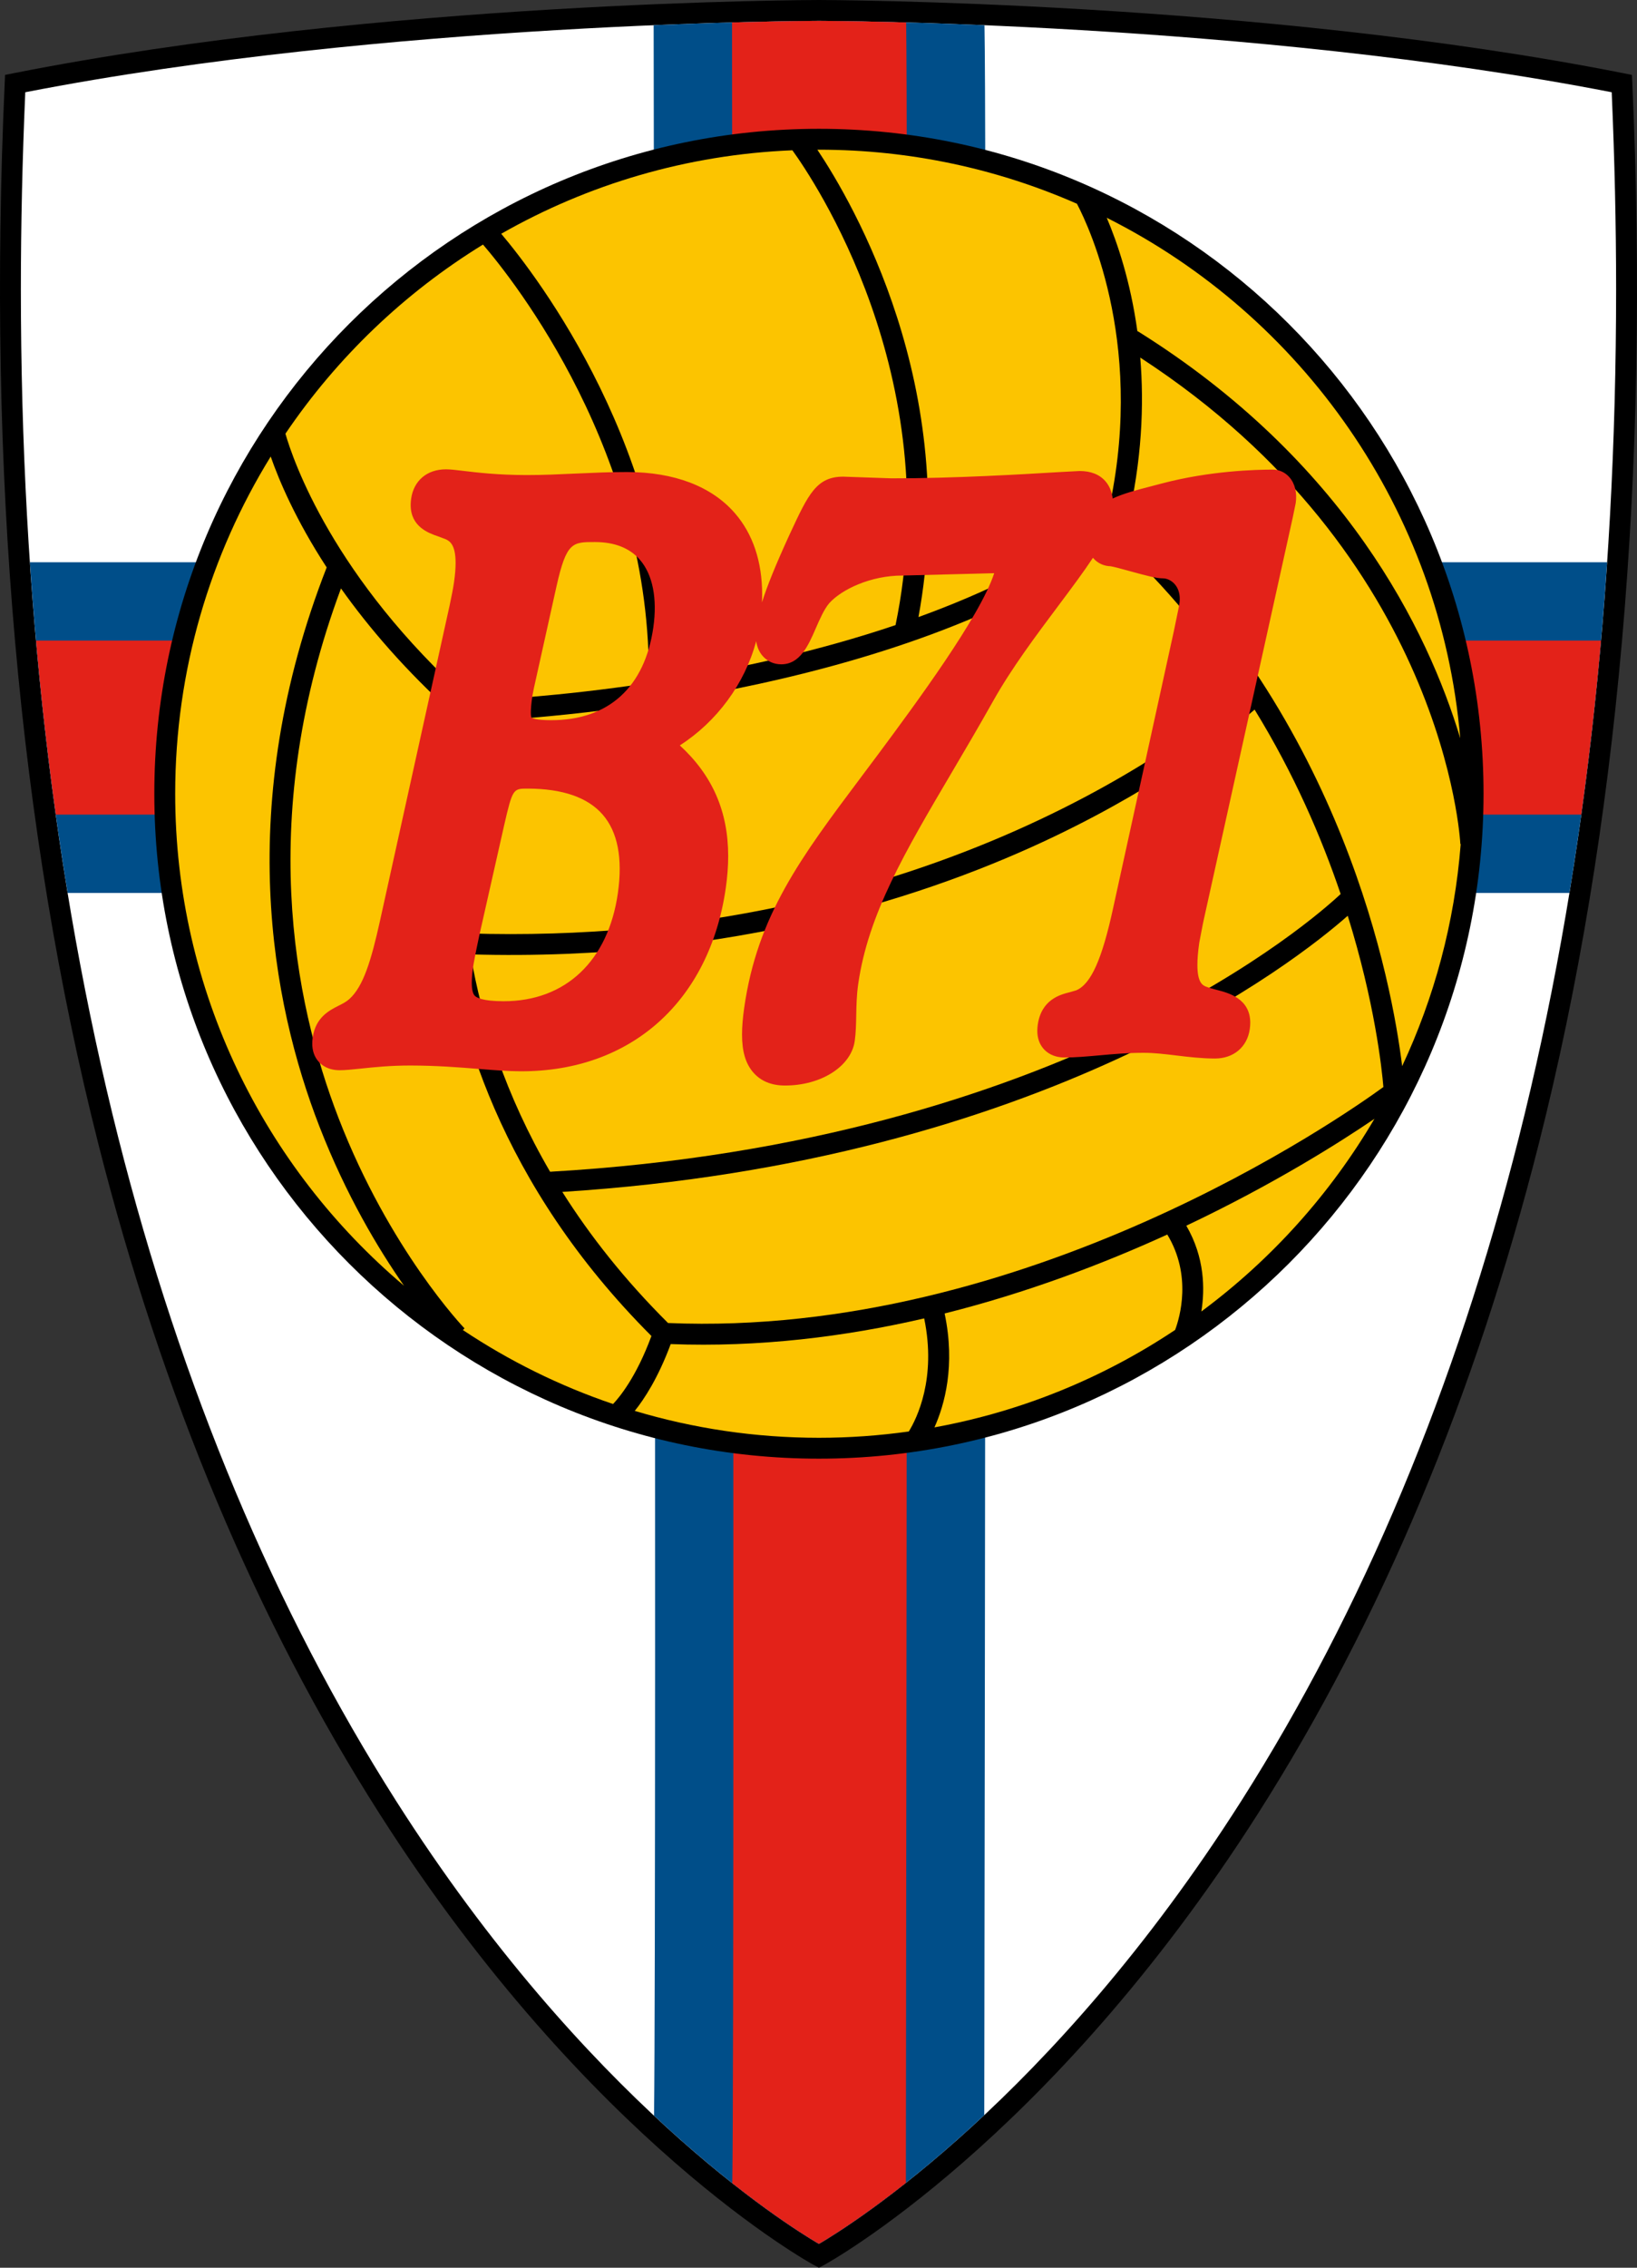 <?xml version="1.0" encoding="utf-8"?>
<!-- Generator: Adobe Illustrator 13.0.0, SVG Export Plug-In . SVG Version: 6.00 Build 14948)  -->
<!DOCTYPE svg PUBLIC "-//W3C//DTD SVG 1.0//EN" "http://www.w3.org/TR/2001/REC-SVG-20010904/DTD/svg10.dtd">
<svg version="1.0" id="Ebene_1" xmlns="http://www.w3.org/2000/svg" xmlns:xlink="http://www.w3.org/1999/xlink" x="0px" y="0px"
	 width="204.385px" height="283px" viewBox="0 0 204.385 283" enable-background="new 0 0 204.385 283" xml:space="preserve">
<rect x="0" y="0" width="204.385" height="283" fill="#333333" stroke="none"/>
<path d="M1.635,9.148L0.632,9.346l-0.046,1.022C-1.6,58.953,2.333,103.487,12.273,142.73c7.962,31.432,19.775,59.564,35.11,83.612
	c26.166,41.032,53.972,56.183,54.249,56.33l0.615,0.327l0.613-0.327c0.277-0.147,28.056-15.298,54.194-56.33
	c15.319-24.05,27.119-52.181,35.072-83.612c9.931-39.243,13.856-83.777,11.672-132.362l-0.048-1.022l-1.003-0.198
	C157.101,0.104,102.789,0,102.246,0C101.702,0,47.284,0.104,1.635,9.148L1.635,9.148z"/>
<path fill="#FFFFFF" d="M102.246,2.606c0.537,0,53.8,0.108,98.981,8.906c0.36,8.308,0.55,16.503,0.55,24.565
	c0,38.386-4.068,73.903-12.142,105.872c-7.866,31.146-19.531,59.012-34.674,82.826c-23.657,37.206-48.571,52.82-52.717,55.248
	c-4.146-2.427-29.087-18.041-52.769-55.248c-15.158-23.814-26.837-51.682-34.712-82.826C6.679,109.974,2.606,74.448,2.606,36.054
	c0-8.055,0.189-16.241,0.549-24.542C48.338,2.714,101.708,2.606,102.246,2.606L102.246,2.606z"/>
<path fill="#004E89" d="M123.066,70.163c-0.002-34.646-0.042-61.507-0.151-67.016c-12.406-0.524-20.462-0.541-20.669-0.541
	s-8.249,0.017-20.635,0.539c0.01,6.271,0.051,32.918,0.091,67.019H3.733c0.959,14.236,2.529,28.008,4.711,41.273h73.302
	c0.062,65.505,0.086,138.626-0.086,152.593c10.473,9.789,18.405,14.719,20.585,15.994c2.185-1.279,10.144-6.229,20.644-16.067
	c0.024-15.911,0.13-87.994,0.166-152.52h72.894c2.18-13.265,3.747-27.037,4.704-41.273H123.066z"/>
<path fill="#E32219" d="M113.256,79.938c0.004-39.858-0.026-70.934-0.118-77.136c-6.705-0.188-10.746-0.196-10.892-0.196
	S98.076,2.614,91.395,2.8c0.019,13.618,0.057,42.78,0.093,77.138H4.499c0.653,7.375,1.478,14.616,2.47,21.722h84.541
	c0.068,73.219,0.104,159.065-0.083,170.79c5.479,4.325,9.388,6.735,10.819,7.573c1.435-0.84,5.36-3.264,10.858-7.612
	c0.052-38.169,0.129-110.46,0.149-170.751h84.17c0.99-7.106,1.814-14.347,2.467-21.722H113.256z"/>
<path d="M102.246,16.074c-45.755,0-82.979,37.225-82.979,82.979c0,45.755,37.225,82.98,82.979,82.98s82.979-37.225,82.979-82.98
	C185.226,53.299,148.001,16.074,102.246,16.074z"/>
<path fill="#FCC400" d="M146.721,165.966c-8.927,5.954-19.107,10.171-30.053,12.163c1.262-2.81,2.644-7.715,1.271-14.216
	c10.274-2.579,19.699-6.154,27.801-9.85C148.838,159.183,147.305,164.4,146.721,165.966z"/>
<path fill="#FCC400" d="M83.408,165.104c-5.428-5.396-9.757-10.902-13.202-16.361c60.113-3.796,91.659-28.809,98.063-34.461
	c3.363,10.781,4.256,19.033,4.452,21.37C167.615,139.376,128.107,166.997,83.408,165.104z"/>
<path fill="#FCC400" d="M57.791,165.979l0.208-0.202c-0.092-0.096-9.356-9.779-15.727-26.244
	c-5.701-14.732-10.152-38.006,0.301-66.101c3.439,4.853,8.049,10.255,14.18,15.769c-0.7,2.725-2.728,12.075-1.421,24.83
	c1.395,13.613,7.056,33.743,26.001,52.694c-1.889,5.125-4,7.662-4.792,8.487C69.854,172.949,63.563,169.825,57.791,165.979z"/>
<path fill="#FCC400" d="M111.812,78.009c-9.676,3.265-19.579,5.411-28.201,6.817c0.31-28.409-16.534-50.321-21.032-55.653
	c10.808-6.159,23.176-9.881,36.352-10.418C101.453,22.231,118.248,46.907,111.812,78.009z"/>
<path fill="#FCC400" d="M139.209,67.287c6.519,6.013,11.773,12.511,16.015,19.031c-4.713,4.145-38.669,32.002-96.885,30.163
	c-0.549-3.967-0.756-7.65-0.756-10.944c0-7.87,1.162-13.462,1.658-15.498C66.439,89.739,112.28,87.051,139.209,67.287z"/>
<path fill="#FCC400" d="M58.75,119.102c32.775,0.942,57.664-7.427,72.876-14.707c13.928-6.666,22.31-13.475,25.014-15.842
	c4.924,8.001,8.355,15.956,10.744,23.014c-3.148,2.962-34.579,30.983-98.703,34.659C63.11,136.68,60.17,127.356,58.75,119.102z"/>
<path fill="#FCC400" d="M140.759,65.156c1.817-7.717,2.096-14.642,1.606-20.53c38.075,24.766,39.95,60.345,39.964,60.706
	l0.045-0.001c-0.764,9.837-3.311,19.182-7.31,27.715C173.81,122.827,167.772,89.921,140.759,65.156z"/>
<path fill="#FCC400" d="M182.317,92.127c-4.057-13.44-14.337-34.61-40.28-50.803l-0.028,0.045
	c-0.862-6.284-2.527-11.139-3.828-14.192C162.55,39.409,179.876,63.674,182.317,92.127z"/>
<path fill="#FCC400" d="M134.46,25.427c1.609,3.062,8.749,18.338,3.697,39.414c-6.848,5.126-15.019,9.095-23.485,12.167
	c5.28-28.578-8.153-51.638-12.621-58.324c0.065-0.001,0.129-0.003,0.195-0.003C113.696,18.681,124.592,21.093,134.46,25.427z"/>
<path fill="#FCC400" d="M60.304,30.52c3.756,4.368,21.188,26.23,20.692,54.717c-11.423,1.724-20.144,2.137-22.29,2.216
	C41.565,72.117,36.574,57.388,35.637,54.122C42.075,44.608,50.498,36.542,60.304,30.52z"/>
<path fill="#FCC400" d="M21.873,99.054c0-15.418,4.368-29.834,11.926-42.081c1.026,2.946,3.096,7.865,6.988,13.837
	c-11.592,29.674-6.917,54.295-0.905,69.772c3.328,8.568,7.349,15.276,10.559,19.868C32.982,145.695,21.873,123.649,21.873,99.054z"
	/>
<path fill="#FCC400" d="M79.251,176.07c1.174-1.454,2.913-4.094,4.489-8.338c11.009,0.419,21.697-0.901,31.647-3.204
	c1.556,7.493-0.923,12.495-1.92,14.112c-3.668,0.515-7.414,0.788-11.222,0.788C94.258,179.427,86.54,178.25,79.251,176.07z"/>
<path fill="#FCC400" d="M149.993,163.666c0.453-2.794,0.422-6.755-1.878-10.707c10.948-5.186,19.214-10.432,23.491-13.341
	C166.088,149.018,158.716,157.202,149.993,163.666z"/>
<path fill="#E32219" d="M160.996,59.567c-0.525-0.61-1.28-0.96-2.065-0.962c-2.176-0.003-7.879,0.156-13.792,1.709
	c-0.016,0.003-1.488,0.39-1.488,0.39c-1.658,0.426-3.339,0.861-4.728,1.506c-0.099-0.756-0.354-1.514-0.902-2.147
	c-0.736-0.849-1.822-1.282-3.225-1.284l-2.563,0.136c-4.251,0.256-13.1,0.791-20.932,0.778l-3.114-0.107l-2.899-0.102
	c-3.344-0.005-4.369,2.199-6.617,7.031l-0.192,0.413c-1.618,3.538-2.693,6.181-3.347,8.247c0.015-0.337,0.025-0.67,0.025-0.998
	c0-4.076-1.151-7.535-3.398-10.128c-2.908-3.354-7.562-5.132-13.459-5.143c-2.136-0.003-4.297,0.096-6.387,0.191
	c-2.041,0.094-4.15,0.192-6.185,0.188c-3.606-0.006-6.189-0.317-7.897-0.523c-0.927-0.112-1.595-0.191-2.146-0.193
	c-2.362-0.003-4.029,1.4-4.352,3.663c-0.039,0.28-0.059,0.544-0.059,0.792c0,2.743,2.294,3.526,3.446,3.919
	c0,0,0.928,0.351,0.968,0.366c0.467,0.235,1.195,0.665,1.195,2.939c0,0.638-0.057,1.422-0.194,2.387
	c-0.12,0.844-0.297,1.696-0.502,2.679l-0.058,0.283l-8.669,39.238c-1.114,5.049-2.101,8.277-3.84,9.837
	c-0.391,0.354-0.832,0.577-1.342,0.833c-1.146,0.577-2.879,1.448-3.237,3.972c-0.037,0.26-0.056,0.51-0.056,0.749
	c0,0.895,0.258,1.645,0.771,2.236c0.431,0.498,1.239,1.091,2.644,1.095c0.715,0,1.567-0.089,2.644-0.202
	c1.646-0.174,3.698-0.389,6.218-0.385c3.256,0.005,6.058,0.229,8.53,0.427c1.97,0.156,3.671,0.292,5.252,0.294
	c13.764,0.022,23.566-8.759,25.579-22.918c0.194-1.369,0.293-2.68,0.293-3.935c0-5.606-1.988-10.097-6.039-13.816
	c4.621-2.962,8.113-7.689,9.533-13.002c0.113,0.728,0.378,1.346,0.806,1.836c0.584,0.675,1.407,1.047,2.319,1.048
	c2.361,0.003,3.393-2.367,4.303-4.46c0.493-1.135,1.053-2.418,1.694-3.167c1.55-1.723,5.18-3.458,9.139-3.451l0.059-0.001
	c0,0,11.173-0.287,11.255-0.289c0.057,0,0.09,0.002,0.143,0.003c-1.775,5.444-9.846,16.335-14.353,22.413l-2.273,3.037
	c-7.517,10.021-12.949,17.261-14.589,28.8c-0.178,1.251-0.268,2.347-0.268,3.309c0,2.153,0.454,3.641,1.402,4.736
	c0.938,1.081,2.265,1.631,3.946,1.634c4.521,0.007,8.271-2.381,8.723-5.554c0.149-1.047,0.167-2.102,0.188-3.219
	c0.023-1.225,0.047-2.492,0.244-3.876c1.237-8.709,5.84-16.511,11.666-26.391c1.677-2.846,3.414-5.79,5.214-8.997
	c2.272-4.046,5.372-8.184,8.106-11.834c1.787-2.383,3.234-4.335,4.325-5.991c0.013,0.015,0.023,0.033,0.036,0.047
	c0.564,0.652,1.361,1.012,2.243,1.013c-0.001,0-0.099-0.005-0.099-0.005c0.336,0.039,1.599,0.387,2.434,0.617
	c2.204,0.608,3.325,0.895,4.103,0.896c0.539,0.001,1.101,0.276,1.5,0.736c0.411,0.474,0.622,1.101,0.622,1.834
	c0,0.192-0.015,0.394-0.044,0.601c-0.019,0.12-0.121,0.696-0.703,3.455l-7.557,34.451c-1.404,6.491-2.792,9.58-4.641,10.342
	l-0.786,0.229c-1.152,0.288-3.547,0.884-4.001,4.066c-0.035,0.26-0.054,0.51-0.054,0.75c0,0.895,0.257,1.645,0.77,2.236
	c0.432,0.498,1.24,1.092,2.644,1.094c1.352,0.002,2.793-0.128,4.32-0.265c1.761-0.159,3.582-0.323,5.547-0.319
	c1.329,0.001,2.666,0.163,4.083,0.333c1.532,0.186,3.116,0.376,4.81,0.379c2.327,0.004,4.035-1.434,4.351-3.663
	c0.042-0.284,0.061-0.551,0.061-0.803c0-3.016-2.739-3.727-4.111-4.082c-0.487-0.127-0.991-0.26-1.464-0.441
	c-0.409-0.182-1.024-0.538-1.024-2.69c0-0.712,0.067-1.622,0.234-2.786l0.439-2.285l0.079-0.378l11.052-49.927
	c0,0.001,0.098-0.444,0.098-0.444l0.374-1.819C161.955,61.498,161.681,60.354,160.996,59.567L160.996,59.567z M68.79,89.876
	c-1.798-0.002-2.316-0.238-2.431-0.307c-0.041-0.087-0.082-0.261-0.082-0.647c0-0.415,0.047-1.062,0.189-2.073l0.208-1.052
	l0.02-0.081c0,0,2.793-12.574,2.795-12.584c1.235-5.494,1.991-5.493,4.798-5.487c2.452,0.002,4.34,0.748,5.608,2.213
	c1.593,1.838,2.187,4.826,1.678,8.416C80.508,85.767,75.968,89.888,68.79,89.876L68.79,89.876z M59.249,124.236
	c-0.177-0.205-0.346-0.647-0.346-1.594c0-0.491,0.046-1.121,0.159-1.923c0.056-0.383,0.229-1.403,0.771-3.938
	c0.006-0.026,3.108-13.774,3.108-13.774c1.059-4.597,1.129-4.597,2.944-4.594c4.352,0.007,7.503,1.1,9.366,3.249
	c1.873,2.16,2.509,5.453,1.894,9.786c-1.204,8.465-6.54,13.511-14.276,13.499C60.253,124.943,59.479,124.5,59.249,124.236
	L59.249,124.236z"/>
</svg>

